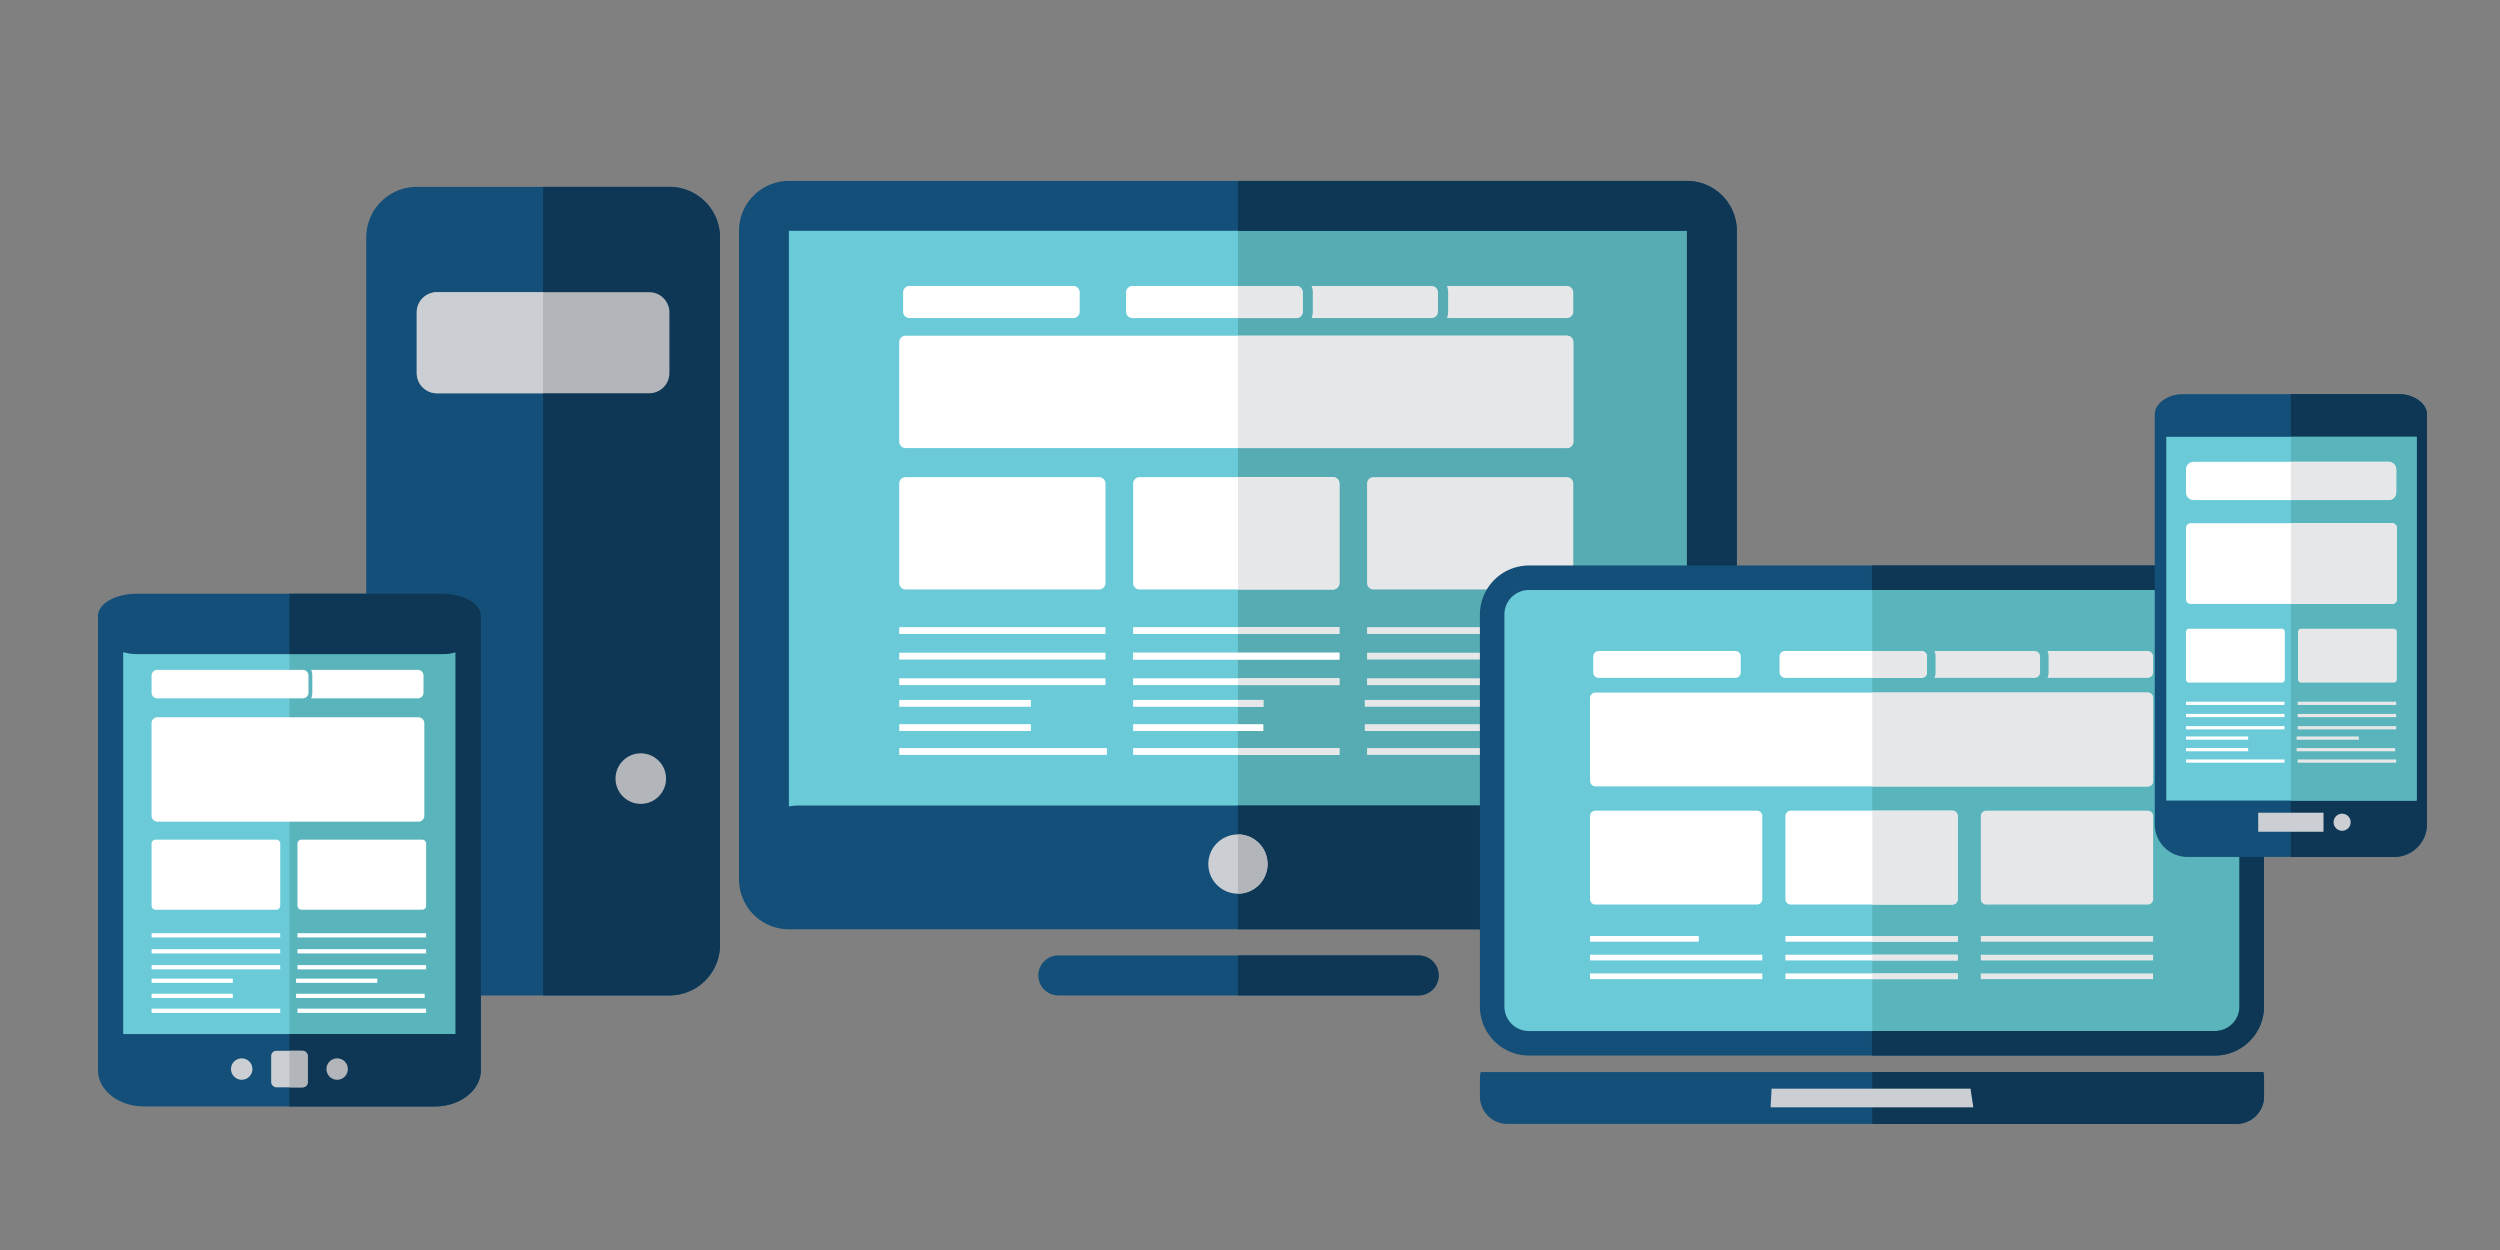 <svg id="レイヤー_1" data-name="レイヤー 1" xmlns="http://www.w3.org/2000/svg" width="200" height="100" viewBox="0 0 200 100"><rect x="0" y="0" width="200" height="100" fill="#808080" stroke="none"/><defs><style>.cls-1{fill:#134f78;}.cls-2{fill:#0d3754;}.cls-3{fill:#b2b5b9;}.cls-4{fill:#cbcfd3;}.cls-5{fill:#6acad8;}.cls-6{fill:#56acb2;}.cls-7{fill:#fff;}.cls-8{fill:#e6e7e8;}.cls-9{fill:#5ab4bb;}</style></defs><title>business3</title><path class="cls-1" d="M33.34,14.949H53.553A4.043,4.043,0,0,1,57.6,18.993v56.6a4.042,4.042,0,0,1-4.042,4.042H33.34A4.043,4.043,0,0,1,29.3,75.589v-56.6A4.042,4.042,0,0,1,33.34,14.949Z"/><path class="cls-2" d="M53.553,14.949H43.447V79.632H53.553A4.054,4.054,0,0,0,57.6,75.59v-56.6A4.054,4.054,0,0,0,53.553,14.949Z"/><circle class="cls-3" cx="51.263" cy="62.288" r="2.022"/><path class="cls-3" d="M34.957,23.377h16.98a1.616,1.616,0,0,1,1.616,1.616v4.852a1.617,1.617,0,0,1-1.617,1.617H34.958a1.617,1.617,0,0,1-1.617-1.617V24.993A1.616,1.616,0,0,1,34.957,23.377Z"/><path class="cls-4" d="M43.447,23.377h-8.49a1.622,1.622,0,0,0-1.617,1.617v4.852a1.621,1.621,0,0,0,1.617,1.616h8.49Z"/><polygon class="cls-5" points="136.389 18.08 62.518 18.08 62.518 65.793 62.518 65.793 136.388 65.793 136.388 18.08 136.389 18.08"/><polygon class="cls-6" points="136.389 18.08 99.033 18.08 99.033 65.793 99.033 65.793 136.389 65.793 136.389 18.08 136.389 18.08"/><path class="cls-1" d="M134.956,14.473H63.112a4,4,0,0,0-3.992,3.991V70.351a4,4,0,0,0,3.992,3.992h71.845a4,4,0,0,0,3.991-3.992V18.464A4,4,0,0,0,134.956,14.473Zm0,3.991V64.515a3.957,3.957,0,0,0-.686-.07H63.822a3.989,3.989,0,0,0-.711.072V18.464Z"/><path class="cls-1" d="M115,78.035a1.6,1.6,0,0,1-1.6,1.6H84.666a1.6,1.6,0,0,1-1.6-1.6h0a1.6,1.6,0,0,1,1.6-1.6H113.4a1.6,1.6,0,0,1,1.6,1.6Z"/><path class="cls-2" d="M134.956,14.473H99.034v3.991h35.922V64.515a3.957,3.957,0,0,0-.686-.07H99.034v9.9h35.922a4,4,0,0,0,3.991-3.992V18.464A4,4,0,0,0,134.956,14.473Z"/><path class="cls-2" d="M113.4,76.439H99.034v3.193H113.4a1.6,1.6,0,1,0,0-3.193Z"/><circle class="cls-4" cx="99.034" cy="69.124" r="2.37"/><path class="cls-3" d="M99.034,66.753v4.74a2.37,2.37,0,0,0,0-4.74Z"/><path class="cls-7" d="M72.762,22.878h13.1a.514.514,0,0,1,.514.514v1.54a.514.514,0,0,1-.514.514h-13.1a.513.513,0,0,1-.513-.513V23.391A.513.513,0,0,1,72.762,22.878Z"/><path class="cls-7" d="M72.451,26.857h52.9a.513.513,0,0,1,.513.513v7.96a.514.514,0,0,1-.514.514h-52.9a.512.512,0,0,1-.512-.512V27.369a.512.512,0,0,1,.512-.512Z"/><path class="cls-8" d="M125.351,26.857H99.034v8.987h26.317a.513.513,0,0,0,.512-.512V27.371A.515.515,0,0,0,125.351,26.857Z"/><path class="cls-8" d="M109.879,38.171h15.471a.513.513,0,0,1,.513.513v7.961a.513.513,0,0,1-.513.513H109.878a.512.512,0,0,1-.512-.512V38.685A.514.514,0,0,1,109.879,38.171Z"/><path class="cls-7" d="M91.165,38.171h15.471a.514.514,0,0,1,.514.514v7.959a.514.514,0,0,1-.514.514H91.165a.513.513,0,0,1-.513-.513v-7.96A.514.514,0,0,1,91.165,38.171Z"/><rect class="cls-8" x="109.184" y="55.995" width="10.418" height="0.545"/><rect class="cls-8" x="109.366" y="52.218" width="16.498" height="0.544"/><rect class="cls-8" x="109.366" y="54.264" width="16.498" height="0.544"/><rect class="cls-8" x="109.366" y="59.847" width="16.498" height="0.545"/><rect class="cls-8" x="109.184" y="57.935" width="16.497" height="0.546"/><rect class="cls-7" x="90.651" y="55.995" width="10.418" height="0.545"/><rect class="cls-7" x="90.651" y="57.935" width="10.418" height="0.546"/><rect class="cls-7" x="90.651" y="52.218" width="16.499" height="0.544"/><rect class="cls-7" x="90.651" y="52.218" width="16.499" height="0.544"/><rect class="cls-7" x="90.651" y="54.264" width="16.499" height="0.544"/><rect class="cls-7" x="90.651" y="59.847" width="16.499" height="0.545"/><rect class="cls-7" x="90.651" y="50.172" width="16.499" height="0.544"/><rect class="cls-8" x="109.366" y="50.172" width="16.498" height="0.544"/><path class="cls-7" d="M87.924,38.171H72.452a.515.515,0,0,0-.513.513v7.96a.514.514,0,0,0,.513.514H87.924a.515.515,0,0,0,.513-.514v-7.96A.515.515,0,0,0,87.924,38.171Z"/><polygon class="cls-7" points="82.356 50.716 88.437 50.716 88.437 50.172 82.356 50.172 79.891 50.172 71.939 50.172 71.939 50.716 80.062 50.716 82.356 50.716"/><polygon class="cls-7" points="88.437 52.763 88.437 52.218 80.295 52.218 71.939 52.218 71.939 52.763 80.302 52.763 88.437 52.763"/><polygon class="cls-7" points="88.437 54.809 88.437 54.264 80.302 54.264 71.939 54.264 71.939 54.809 80.302 54.809 88.437 54.809"/><polygon class="cls-7" points="82.356 56.54 82.47 56.54 82.47 55.995 82.356 55.995 80.302 55.995 71.939 55.995 71.939 56.54 80.302 56.54 82.356 56.54"/><polygon class="cls-7" points="80.302 57.935 71.939 57.935 71.939 58.481 80.302 58.481 82.356 58.481 82.471 58.481 82.471 57.935 82.356 57.935 80.302 57.935"/><polygon class="cls-7" points="88.437 59.847 80.302 59.847 71.939 59.847 71.939 60.392 80.302 60.392 88.437 60.392 88.552 60.392 88.552 59.847 88.437 59.847"/><path class="cls-7" d="M90.6,22.878h13.1a.513.513,0,0,1,.513.513v1.541a.514.514,0,0,1-.514.514H90.6a.514.514,0,0,1-.514-.514V23.391A.513.513,0,0,1,90.6,22.878Z"/><path class="cls-8" d="M125.351,22.878h-9.6a1.334,1.334,0,0,1,.1.514v1.541a1.332,1.332,0,0,1-.1.513h9.6a.514.514,0,0,0,.512-.513V23.392A.514.514,0,0,0,125.351,22.878Z"/><path class="cls-8" d="M114.524,22.878h-9.6a1.322,1.322,0,0,1,.1.514v1.541a1.32,1.32,0,0,1-.1.513h9.6a.515.515,0,0,0,.514-.513V23.392A.516.516,0,0,0,114.524,22.878Z"/><path class="cls-8" d="M103.7,22.878H99.034v2.568H103.7a.515.515,0,0,0,.514-.513V23.392A.515.515,0,0,0,103.7,22.878Z"/><path class="cls-8" d="M106.638,38.171h-7.6v8.987h7.6a.515.515,0,0,0,.512-.514v-7.96A.515.515,0,0,0,106.638,38.171Z"/><rect class="cls-8" x="99.034" y="50.172" width="8.116" height="0.544"/><rect class="cls-8" x="99.034" y="54.264" width="8.116" height="0.544"/><rect class="cls-8" x="99.034" y="55.995" width="2.035" height="0.545"/><rect class="cls-8" x="99.034" y="59.847" width="8.116" height="0.545"/><path class="cls-1" d="M181.063,85.763H118.45a2.208,2.208,0,0,0-.057.488v1.464a2.2,2.2,0,0,0,2.2,2.2h58.332a2.2,2.2,0,0,0,2.2-2.2V86.251A2.151,2.151,0,0,0,181.063,85.763Z"/><path class="cls-2" d="M181.063,85.763H149.783v4.151h29.14a2.2,2.2,0,0,0,2.2-2.2V86.251A2.151,2.151,0,0,0,181.063,85.763Z"/><polygon class="cls-4" points="157.865 88.584 141.648 88.584 141.727 87.093 157.642 87.093 157.865 88.584"/><rect class="cls-5" x="119.834" y="47.118" width="59.897" height="35.764"/><rect class="cls-9" x="149.783" y="47.118" width="30.056" height="35.764"/><path class="cls-1" d="M177.2,45.239H122.313a3.932,3.932,0,0,0-3.921,3.92V80.524a3.932,3.932,0,0,0,3.921,3.92H177.2a3.932,3.932,0,0,0,3.92-3.92V49.16A3.932,3.932,0,0,0,177.2,45.239Zm1.96,35.284a1.962,1.962,0,0,1-1.96,1.96H122.313a1.962,1.962,0,0,1-1.96-1.96V49.16a1.963,1.963,0,0,1,1.96-1.961H177.2a1.962,1.962,0,0,1,1.96,1.961Z"/><path class="cls-2" d="M177.2,45.239H149.757V47.2H177.2a1.962,1.962,0,0,1,1.96,1.961V80.524a1.962,1.962,0,0,1-1.96,1.96H149.757v1.96H177.2a3.932,3.932,0,0,0,3.92-3.92V49.16A3.932,3.932,0,0,0,177.2,45.239Z"/><path class="cls-7" d="M127.889,52.082h10.939a.43.43,0,0,1,.43.43V53.8a.429.429,0,0,1-.429.429H127.888a.429.429,0,0,1-.429-.429V52.511A.429.429,0,0,1,127.889,52.082Z"/><rect class="cls-7" x="127.201" y="55.406" width="45.046" height="7.508" rx="0.429" ry="0.429"/><path class="cls-8" d="M158.9,64.856h12.923a.429.429,0,0,1,.429.429v6.65a.429.429,0,0,1-.429.429H158.895a.429.429,0,0,1-.429-.429V65.286A.43.43,0,0,1,158.9,64.856Z"/><path class="cls-7" d="M143.262,64.856h12.923a.429.429,0,0,1,.429.429v6.649a.429.429,0,0,1-.429.429H143.262a.429.429,0,0,1-.429-.429v-6.65A.43.43,0,0,1,143.262,64.856Z"/><path class="cls-7" d="M127.631,64.856h12.923a.429.429,0,0,1,.429.429v6.65a.429.429,0,0,1-.429.429H127.63a.429.429,0,0,1-.429-.429v-6.65A.43.43,0,0,1,127.631,64.856Z"/><rect class="cls-7" x="127.201" y="74.881" width="8.702" height="0.455"/><rect class="cls-7" x="127.201" y="76.379" width="13.782" height="0.455"/><rect class="cls-7" x="142.833" y="76.379" width="13.782" height="0.455"/><rect class="cls-8" x="158.465" y="76.379" width="13.782" height="0.455"/><rect class="cls-7" x="127.201" y="77.877" width="13.782" height="0.454"/><rect class="cls-7" x="142.833" y="77.877" width="13.782" height="0.454"/><rect class="cls-8" x="158.465" y="77.877" width="13.782" height="0.454"/><rect class="cls-7" x="142.833" y="74.881" width="13.782" height="0.455"/><rect class="cls-8" x="158.465" y="74.881" width="13.782" height="0.455"/><rect class="cls-7" x="142.362" y="52.082" width="11.798" height="2.145" rx="0.429" ry="0.429"/><path class="cls-8" d="M171.818,52.082H163.8a1.1,1.1,0,0,1,.086.429V53.8a1.107,1.107,0,0,1-.086.429h8.018a.43.43,0,0,0,.429-.429V52.51A.43.43,0,0,0,171.818,52.082Z"/><path class="cls-8" d="M162.775,52.082h-8.018a1.121,1.121,0,0,1,.086.429V53.8a1.126,1.126,0,0,1-.086.429h8.018a.43.43,0,0,0,.429-.429V52.51A.43.43,0,0,0,162.775,52.082Z"/><path class="cls-8" d="M153.731,52.082h-3.948v2.145h3.948a.431.431,0,0,0,.429-.429V52.51A.43.43,0,0,0,153.731,52.082Z"/><path class="cls-8" d="M171.818,55.406H149.783v7.508h22.036a.431.431,0,0,0,.429-.43v-6.65A.43.43,0,0,0,171.818,55.406Z"/><path class="cls-8" d="M156.186,64.856h-6.4v7.508h6.4a.43.43,0,0,0,.429-.43V65.286A.43.43,0,0,0,156.186,64.856Z"/><rect class="cls-8" x="149.783" y="74.881" width="6.833" height="0.455"/><rect class="cls-8" x="149.783" y="76.379" width="6.833" height="0.455"/><rect class="cls-8" x="149.783" y="77.877" width="6.833" height="0.454"/><rect class="cls-5" x="8.811" y="50.64" width="28.654" height="32.923"/><rect class="cls-9" x="23.155" y="50.64" width="14.31" height="32.923"/><path class="cls-1" d="M35.4,47.5H10.9c-1.419,0-3.062.655-3.062,1.81v36.31c0,1.592,1.653,2.895,3.675,2.895H34.792c2.021,0,3.674-1.3,3.674-2.895V49.311C38.466,48.157,36.823,47.5,35.4,47.5Zm1.051,35.224H9.854V52.171a3.777,3.777,0,0,0,1.051.157H35.4a3.764,3.764,0,0,0,1.051-.157Z"/><path class="cls-2" d="M35.4,47.5H23.154v4.826H35.4a3.764,3.764,0,0,0,1.051-.157V82.725h-13.3v5.791H34.792c2.021,0,3.674-1.3,3.674-2.895V49.311C38.466,48.157,36.823,47.5,35.4,47.5Z"/><rect class="cls-4" x="21.695" y="84.065" width="2.919" height="2.92" rx="0.404" ry="0.404"/><circle class="cls-3" cx="26.972" cy="85.525" r="0.858"/><circle class="cls-4" cx="19.337" cy="85.525" r="0.858"/><path class="cls-7" d="M12.584,53.587H24.222a.456.456,0,0,1,.456.456v1.369a.457.457,0,0,1-.457.457H12.583a.456.456,0,0,1-.456-.456v-1.37A.456.456,0,0,1,12.584,53.587Z"/><path class="cls-7" d="M24.119,67.171h9.65a.321.321,0,0,1,.321.321v4.965a.321.321,0,0,1-.321.321h-9.65a.32.32,0,0,1-.32-.32V67.491A.32.32,0,0,1,24.119,67.171Z"/><path class="cls-7" d="M12.447,67.171H22.1a.32.32,0,0,1,.32.32v4.965a.321.321,0,0,1-.321.321H12.448a.321.321,0,0,1-.321-.321V67.491A.32.32,0,0,1,12.447,67.171Z"/><rect class="cls-7" x="23.686" y="78.288" width="6.498" height="0.34"/><rect class="cls-7" x="23.799" y="75.933" width="10.291" height="0.34"/><rect class="cls-7" x="23.799" y="77.209" width="10.291" height="0.34"/><rect class="cls-7" x="23.799" y="80.691" width="10.291" height="0.34"/><rect class="cls-7" x="23.686" y="79.499" width="10.29" height="0.339"/><rect class="cls-7" x="23.799" y="74.656" width="10.291" height="0.34"/><path class="cls-7" d="M33.469,57.381H12.6a.479.479,0,0,0-.477.477v7.4a.478.478,0,0,0,.477.477H33.469a.477.477,0,0,0,.477-.477v-7.4A.478.478,0,0,0,33.469,57.381Z"/><polygon class="cls-7" points="22.418 74.656 12.584 74.656 12.127 74.656 12.127 74.996 13.045 74.996 22.418 74.996 22.418 74.996 22.418 74.656 22.418 74.656"/><polygon class="cls-7" points="14.659 75.933 12.127 75.933 12.127 76.273 14.659 76.273 22.418 76.273 22.418 76.273 22.418 75.933 22.418 75.933 14.659 75.933"/><polygon class="cls-7" points="18.625 78.629 18.625 78.629 18.625 78.288 18.625 78.288 14.659 78.288 12.127 78.288 12.127 78.629 14.659 78.629 18.625 78.629"/><polygon class="cls-7" points="14.659 77.209 12.127 77.209 12.127 77.549 14.659 77.549 22.418 77.549 22.418 77.549 22.418 77.209 22.418 77.209 14.659 77.209"/><polygon class="cls-7" points="16.093 79.838 18.625 79.838 18.625 79.499 16.093 79.499 14.659 79.499 12.127 79.499 12.127 79.838 14.659 79.838 16.093 79.838"/><polygon class="cls-7" points="14.659 80.691 12.127 80.691 12.127 81.031 14.659 81.031 19.885 81.031 22.418 81.031 22.418 80.691 19.885 80.691 14.659 80.691"/><path class="cls-7" d="M33.424,53.587H24.893a1.178,1.178,0,0,1,.092.457v1.369a1.173,1.173,0,0,1-.092.456h8.532a.459.459,0,0,0,.457-.456V54.044A.459.459,0,0,0,33.424,53.587Z"/><path class="cls-3" d="M24.211,84.065H23.155v2.92h1.056a.405.405,0,0,0,.4-.4V84.468A.405.405,0,0,0,24.211,84.065Z"/><path class="cls-1" d="M191.98,31.533H174.557c-1.008,0-2.177.662-2.177,1.633V65.942a2.621,2.621,0,0,0,2.613,2.613h16.552a2.621,2.621,0,0,0,2.612-2.613V33.167C194.157,32.2,192.988,31.533,191.98,31.533Zm.747,32.083a2.593,2.593,0,0,0-1.181-.287H174.993a2.6,2.6,0,0,0-1.183.287V35.748a2.14,2.14,0,0,0,.747.141H191.98a2.141,2.141,0,0,0,.747-.141Z"/><path class="cls-2" d="M191.98,31.533h-8.711v4.355h8.711a2.141,2.141,0,0,0,.747-.141V63.616a2.593,2.593,0,0,0-1.181-.287h-8.277v5.226h8.277a2.621,2.621,0,0,0,2.612-2.613V33.167C194.157,32.2,192.988,31.533,191.98,31.533Z"/><rect class="cls-4" x="180.657" y="65.017" width="5.223" height="1.523"/><rect class="cls-5" x="173.3" y="34.945" width="20.029" height="29.1"/><rect class="cls-9" x="183.268" y="34.945" width="10.061" height="29.1"/><circle class="cls-4" cx="187.37" cy="65.778" r="0.685"/><path class="cls-7" d="M175.491,36.946h15.593a.611.611,0,0,1,.611.611v1.835a.611.611,0,0,1-.611.611H175.491a.612.612,0,0,1-.612-.612V37.558A.612.612,0,0,1,175.491,36.946Z"/><rect class="cls-7" x="174.88" y="58.917" width="4.974" height="0.26"/><rect class="cls-8" x="183.729" y="58.917" width="4.975" height="0.26"/><rect class="cls-7" x="174.88" y="59.844" width="4.974" height="0.26"/><rect class="cls-7" x="174.88" y="57.113" width="7.878" height="0.26"/><rect class="cls-8" x="183.815" y="57.113" width="7.88" height="0.26"/><rect class="cls-7" x="174.88" y="58.09" width="7.878" height="0.26"/><rect class="cls-8" x="183.815" y="58.09" width="7.88" height="0.26"/><rect class="cls-8" x="183.815" y="60.757" width="7.88" height="0.259"/><rect class="cls-8" x="183.729" y="59.844" width="7.879" height="0.26"/><rect class="cls-7" x="174.88" y="60.757" width="7.878" height="0.259"/><rect class="cls-7" x="174.88" y="56.136" width="7.878" height="0.26"/><rect class="cls-8" x="183.815" y="56.136" width="7.88" height="0.26"/><path class="cls-8" d="M184.091,50.3H191.5a.246.246,0,0,1,.246.246v3.814a.247.247,0,0,1-.247.247h-7.413a.246.246,0,0,1-.246-.246V50.544A.246.246,0,0,1,184.091,50.3Z"/><path class="cls-7" d="M175.125,50.3h7.414a.245.245,0,0,1,.245.245v3.815a.247.247,0,0,1-.247.247h-7.412a.247.247,0,0,1-.247-.247V50.544A.246.246,0,0,1,175.125,50.3Z"/><path class="cls-7" d="M191.373,41.858H175.248a.37.37,0,0,0-.368.369v5.72a.37.37,0,0,0,.368.37h16.125a.371.371,0,0,0,.37-.37v-5.72A.37.37,0,0,0,191.373,41.858Z"/><path class="cls-8" d="M191.084,36.946h-7.815V40h7.815a.614.614,0,0,0,.612-.612V37.557A.614.614,0,0,0,191.084,36.946Z"/><path class="cls-8" d="M191.373,41.858h-8.1v6.459h8.1a.371.371,0,0,0,.37-.37v-5.72A.37.37,0,0,0,191.373,41.858Z"/></svg>